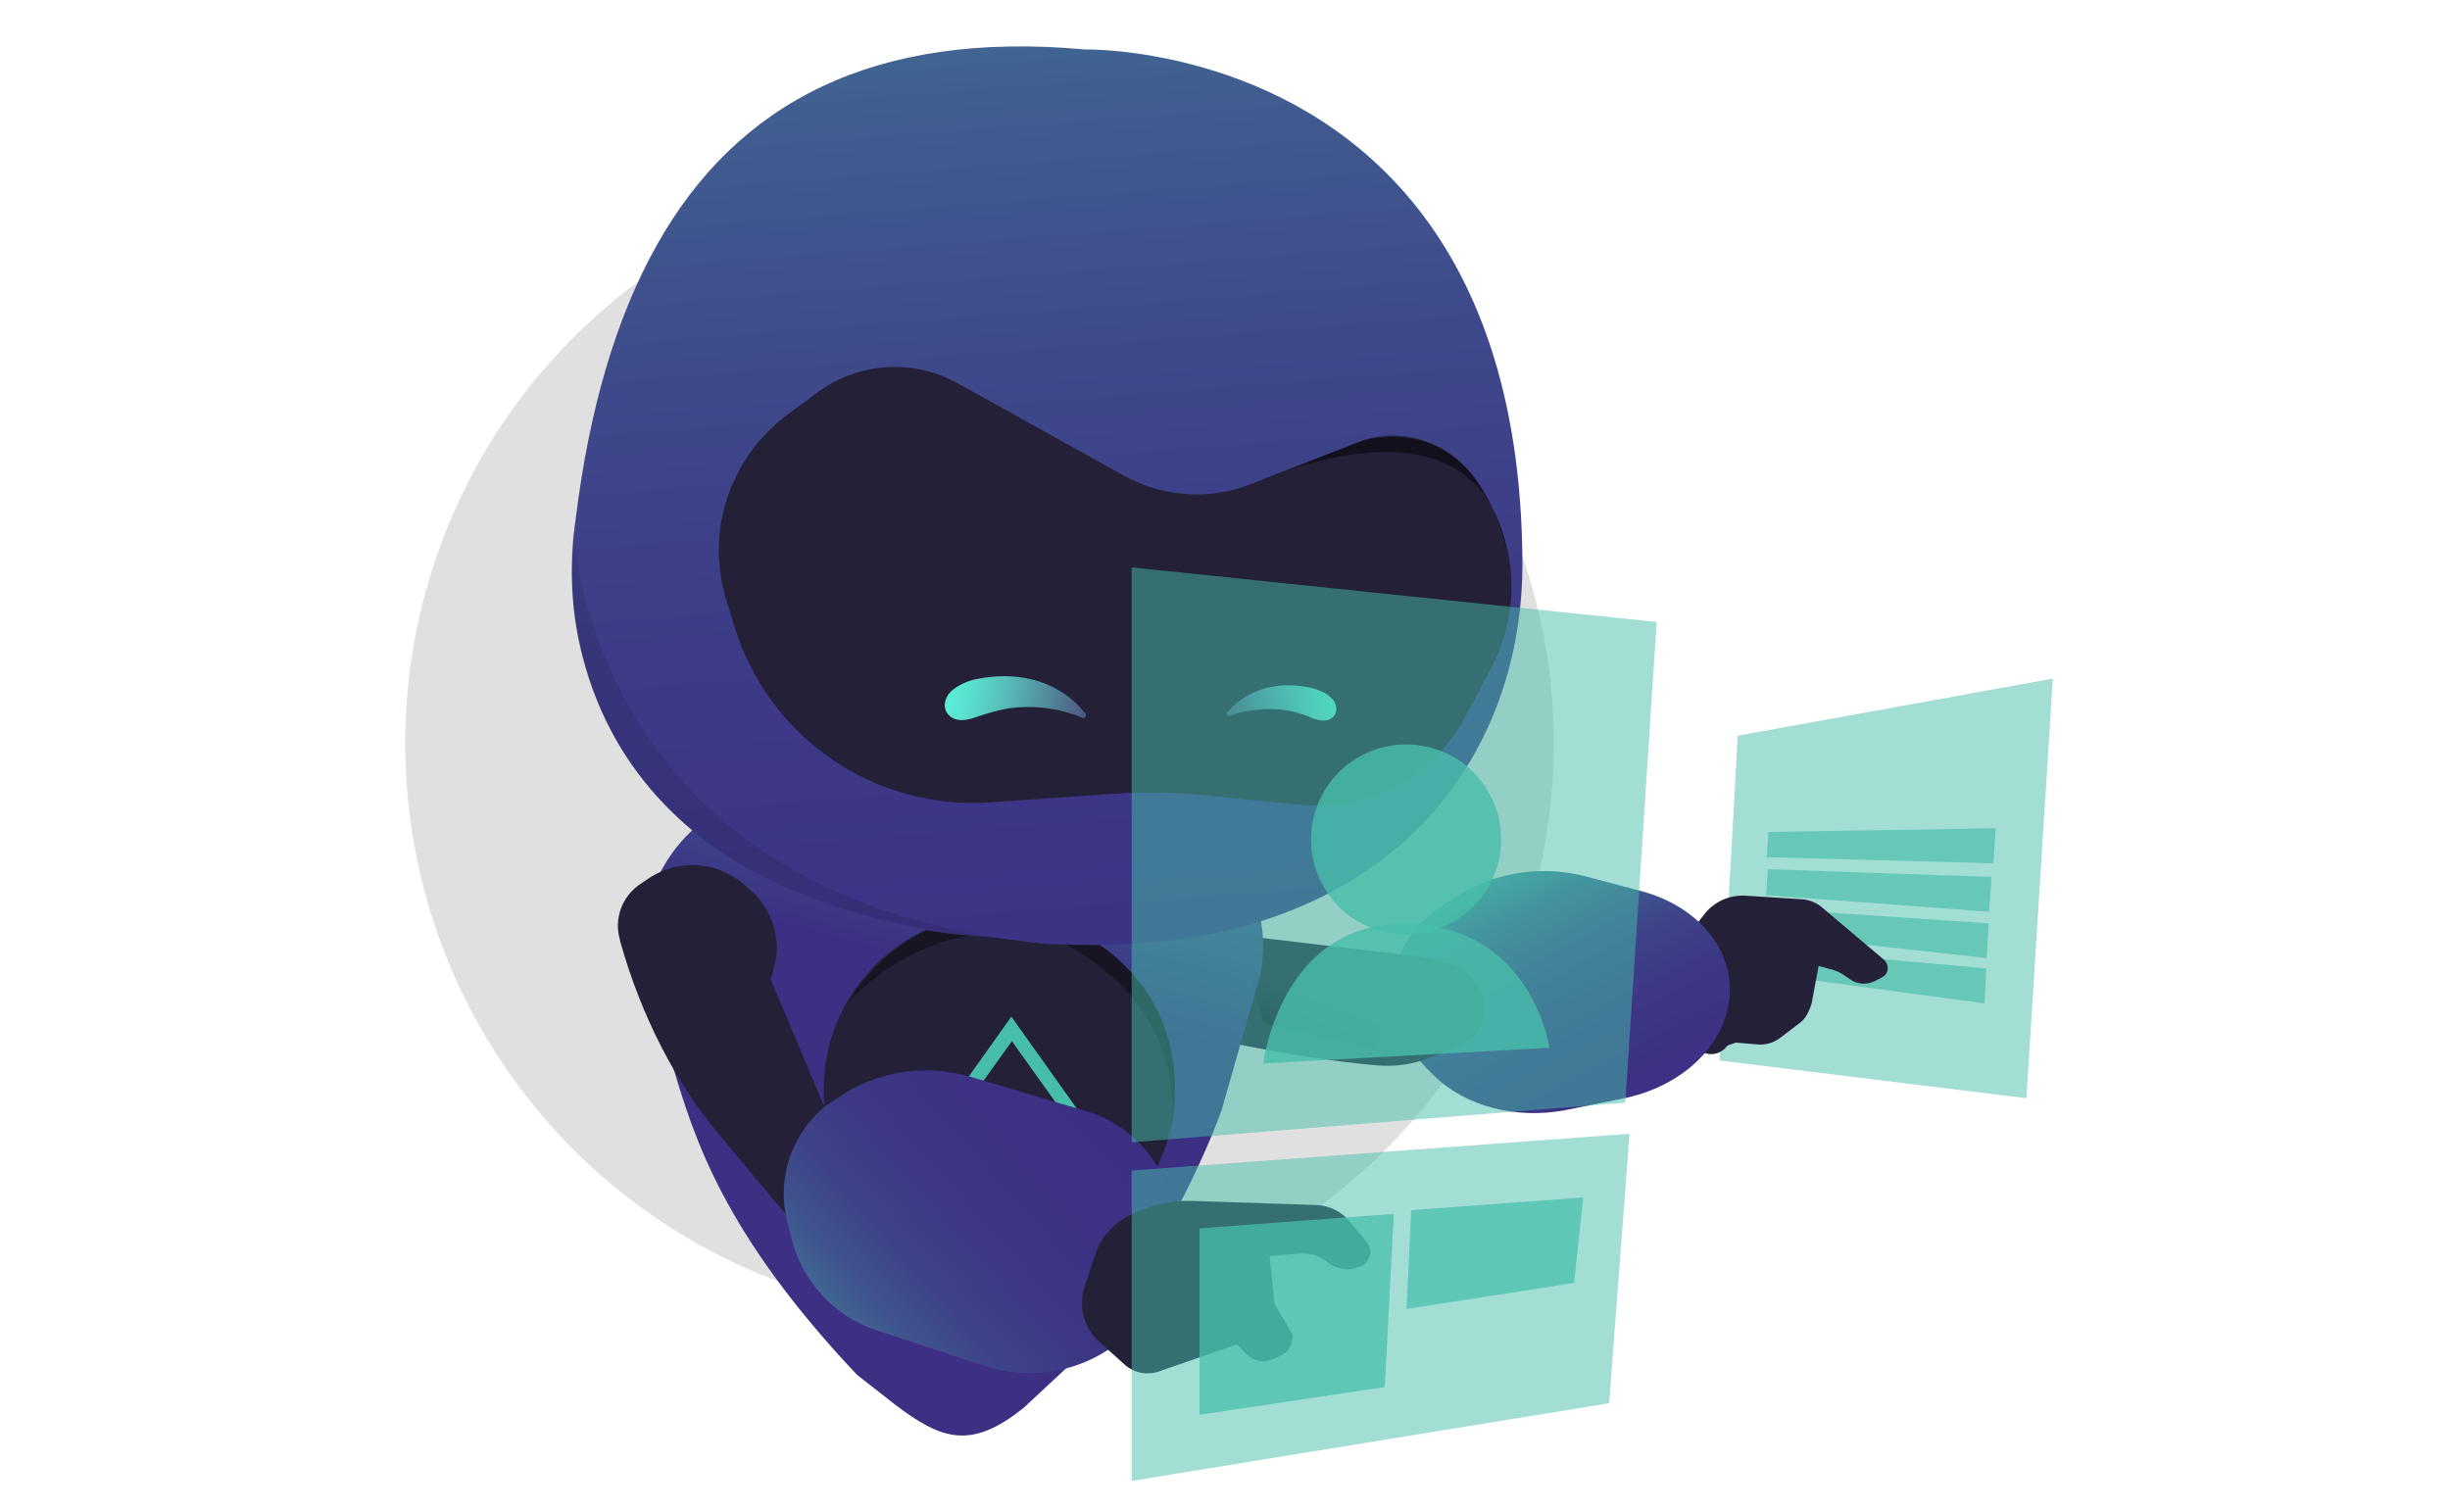 <?xml version="1.0" encoding="utf-8"?>
<!-- Generator: Adobe Illustrator 25.2.3, SVG Export Plug-In . SVG Version: 6.00 Build 0)  -->
<svg version="1.1" id="Layer_1" xmlns="http://www.w3.org/2000/svg" xmlns:xlink="http://www.w3.org/1999/xlink" x="0px" y="0px"
	 viewBox="0 0 1000 617.3" style="enable-background:new 0 0 1000 617.3;" xml:space="preserve">
<style type="text/css">
	.st0{fill:#E0E0E0;}
	.st1{opacity:0.5;fill:#47BEAA;enable-background:new    ;}
	.st2{opacity:0.65;fill:#47BEAA;enable-background:new    ;}
	.st3{fill:#242038;}
	.st4{fill:url(#SVGID_1_);}
	.st5{fill:url(#SVGID_2_);}
	.st6{display:none;opacity:0.2;enable-background:new    ;}
	.st7{fill-rule:evenodd;clip-rule:evenodd;fill:#242038;}
	.st8{fill-rule:evenodd;clip-rule:evenodd;fill:#171523;}
	.st9{enable-background:new    ;}
	.st10{fill:#47BEAA;}
	.st11{fill:url(#SVGID_3_);}
	.st12{opacity:0.1;enable-background:new    ;}
	.st13{fill:url(#SVGID_4_);}
	.st14{fill:url(#SVGID_5_);}
	.st15{opacity:0.75;fill:url(#SVGID_6_);enable-background:new    ;}
	.st16{fill:url(#SVGID_7_);}
	.st17{opacity:0.5;fill:url(#SVGID_8_);enable-background:new    ;}
	.st18{opacity:0.8;fill:#47BEAA;enable-background:new    ;}
	.st19{opacity:0.75;fill:#47BEAA;stroke:#47BEAA;stroke-miterlimit:10;enable-background:new    ;}
	.st20{opacity:0.75;fill:#47BEAA;enable-background:new    ;}
</style>
<circle class="st0" cx="399.8" cy="303.5" r="234.4"/>
<polygon class="st1" points="827.1,448.3 701.9,432.9 709.3,300.3 837.9,277 "/>
<polygon class="st2" points="813.6,352.4 814.6,338.1 721.8,339.6 721.1,349.9 "/>
<polygon class="st2" points="811.9,372.2 812.9,358 721.6,354.8 720.8,365.4 "/>
<polygon class="st2" points="810.9,391.1 811.7,376.9 721.1,370.8 720.6,381.1 "/>
<polygon class="st2" points="810,409.6 810.7,395.3 719.6,387.2 719.1,397.3 "/>
<path class="st3" d="M686.5,385l9.3-12c3.9-4.9,9.8-7.6,16.2-7.4l23.6,1.5c2.7,0.2,5.4,1.2,7.6,2.9l25.8,21.8c2.2,2,2,5.6-0.7,7.1
	l-2.9,1.5c-3.4,1.7-7.4,1.5-10.3-0.7l-1.5-1c-2-1.5-4.4-2.7-6.9-3.2l-4.4-1.2l-2.9,15.5c-1.5,4.4-2.9,6.6-5.9,8.6l-7.1,5.4
	c-2.7,2-6.1,2.9-9.3,2.5l-8.6-0.7l-3.4,1.2c-2,2.7-5.4,4.2-8.8,3.2l-2.5-0.7c-4.7-1.2-7.9-5.4-7.9-10.3l-3.2-22.8
	C682.8,392.1,684,388.2,686.5,385z"/>
<linearGradient id="SVGID_1_" gradientUnits="userSpaceOnUse" x1="433.774" y1="524.549" x2="388.072" y2="654.438" gradientTransform="matrix(0.958 -1.033 1.012 0.939 -339.423 301.345)">
	<stop  offset="0" style="stop-color:#47BEAA"/>
	<stop  offset="3.766621e-02" style="stop-color:#45A5A3"/>
	<stop  offset="9.566550e-02" style="stop-color:#43869B"/>
	<stop  offset="0.161" style="stop-color:#416A94"/>
	<stop  offset="0.236" style="stop-color:#3F548E"/>
	<stop  offset="0.322" style="stop-color:#3E4389"/>
	<stop  offset="0.429" style="stop-color:#3D3886"/>
	<stop  offset="0.58" style="stop-color:#3C3184"/>
	<stop  offset="0.997" style="stop-color:#3C2F84"/>
</linearGradient>
<path class="st4" d="M571.8,414.2l-2.5-10.1c-1-13.5,6.6-26.5,20.1-34.9l7.6-4.7c14.7-8.8,33.6-11.3,50.8-6.6l22.3,5.9
	c22.8,6.1,37.6,23.8,35.8,43.2l0,0c-1.7,19.9-19.6,36.8-43.9,41.5l-23.3,4.7c-19.9,3.7-40.5-1.5-53.5-14.2l-2.9-2.9
	C576.3,429.9,572.6,422.3,571.8,414.2z"/>
<path class="st3" d="M596.9,426l-10.6,4.7c-7.6,3.4-15.7,4.9-24.1,4.2c-32.4-2.7-87.4-13.7-111.4-22.8l-0.7-0.2
	c-8.1-3.2-12.3-10.1-10.3-17.4l1-3.7c2.7-11.5,14.2-20.4,28-22.6l3.2-0.5c12-1.7,23.3,2.2,29.7,10.1l3.2,3.9l74.9,8.8l9.3,2
	c10.1,2,16.7,10.8,16.7,20.4C606,418.1,602.3,423.5,596.9,426z"/>
<linearGradient id="SVGID_2_" gradientUnits="userSpaceOnUse" x1="448.978" y1="208.861" x2="385.897" y2="443.108" gradientTransform="matrix(1 0 0 1 0 -46)">
	<stop  offset="0" style="stop-color:#47BEAA"/>
	<stop  offset="0.184" style="stop-color:#45A9A4"/>
	<stop  offset="0.564" style="stop-color:#417396"/>
	<stop  offset="0.997" style="stop-color:#3C2F84"/>
</linearGradient>
<path class="st5" d="M310.2,323.9l80-20.4l83.2,25.5c32.6,10.1,50.3,45.4,38.5,77.6l-13.3,46.6c-8.3,23.1-30.7,69.7-59.2,101.4
	l-21.4,19.9c-21.8,17.7-33.9,13-52.5-1l-15.7-12.3c-54.7-57.9-66.5-97-75.1-125.7l-9.6-32.4C254.9,368.6,275.3,332.7,310.2,323.9z"
	/>
<path class="st6" d="M473.7,401.1c0,0-32.4-89.7,27-84.5l-31.4-6.1C469.3,310.5,424.6,326.8,473.7,401.1z"/>
<circle class="st7" cx="407.9" cy="444.7" r="71.7"/>
<path class="st8" d="M346,409.3c0,0,29.7-53,89.6-30.9c0,0,54.7,19.9,42,84.9c0,0,11.8-49.1-44.4-78.8
	C433.2,384.5,387.5,366.6,346,409.3z"/>
<g>
	<g>
		<g>
			<g id="Shape_1_10_" class="st9">
				<path class="st10" d="M412.8,474.4l-29.9-17.4l29.9-42l29.9,42L412.8,474.4z M391.4,455.2l21.6,12.5l21.6-12.5L413,425
					L391.4,455.2z"/>
			</g>
			<g id="Ellipse_2_copy_23_18_" class="st9">
				<g id="Ellipse_2_copy_23_19_">
					<g>
						<polygon class="st10" points="412.8,446.6 400.7,453.7 412.8,460.9 425.3,453.7 						"/>
					</g>
				</g>
			</g>
		</g>
	</g>
</g>
<linearGradient id="SVGID_3_" gradientUnits="userSpaceOnUse" x1="1053.451" y1="-495.731" x2="1111.899" y2="340.918" gradientTransform="matrix(-0.989 0.147 0.147 0.989 1507.807 120.22)">
	<stop  offset="0" style="stop-color:#47BEAA"/>
	<stop  offset="1.072027e-03" style="stop-color:#47BEAA"/>
	<stop  offset="9.717404e-02" style="stop-color:#4498A0"/>
	<stop  offset="0.199" style="stop-color:#427897"/>
	<stop  offset="0.31" style="stop-color:#405D90"/>
	<stop  offset="0.431" style="stop-color:#3E498B"/>
	<stop  offset="0.567" style="stop-color:#3D3A87"/>
	<stop  offset="0.731" style="stop-color:#3C3285"/>
	<stop  offset="0.997" style="stop-color:#3C2F84"/>
</linearGradient>
<path class="st11" d="M236.5,262.5C259.4,367.1,375,380.6,398.3,382.1c3.2,0.2,18.9,2,22.3,2.5c10.3,1.2,7.6,0.7,16.9,1
	c81.5,2.7,129.9-29.5,154.4-62.6c19.9-26.8,29.5-59.4,29.5-92.8C620.9,88.7,543.6,42.6,491.1,27.6c-27.5-7.9-48.1-7.4-48.1-7.4
	c-86.4-7.9-142.4,21.8-175,80c-16.7,29.7-27.5,67.3-32.9,110.7C232.6,228.1,232.8,245.6,236.5,262.5z"/>
<path class="st12" d="M420.6,384.5c0,0-76.1-2.2-127.4-37.6c0,0-68.2-40.7-59.2-130.8C234.1,216.1,239,364.4,420.6,384.5z"/>
<path class="st3" d="M321.5,169.2l12.3-9.1c16.7-12.3,39-13.7,57-3.7l68,37.8c16,8.8,34.9,10.1,51.8,3.4l43-16.9
	c18.7-7.4,39.8,0,50.1,17.2l3.2,5.4c12.8,21.4,13.3,47.6,1.7,69.5l-10.3,19.4c-13,24.8-40,39-67.8,36.3l-39-3.9
	c-12.5-1.2-25.3-1.5-38-0.5l-49.3,3.4c-47.1,3.4-90.3-26.3-104.3-71.4l-3.4-11C287.8,216.9,297.9,186.7,321.5,169.2z"/>
<g>
	<g>
		<g>
			
				<linearGradient id="SVGID_4_" gradientUnits="userSpaceOnUse" x1="90.041" y1="-46.281" x2="147.507" y2="-46.281" gradientTransform="matrix(-0.985 -0.171 -0.171 0.985 524.106 353.014)">
				<stop  offset="0" style="stop-color:#4D567E"/>
				<stop  offset="0.257" style="stop-color:#518599"/>
				<stop  offset="0.603" style="stop-color:#57BEBA"/>
				<stop  offset="0.86" style="stop-color:#5AE2CE"/>
				<stop  offset="0.997" style="stop-color:#5BEFD6"/>
			</linearGradient>
			<path class="st13" d="M442.5,290.7c0,0-13.5-19.6-43.9-13.5c-3.7,0.7-7.6,2.5-10.3,4.9c-2.7,2.5-3.9,6.9-1,9.8
				c2.7,2.9,7.1,2.2,10.6,1c4.4-1.5,8.8-2.9,13.5-3.7c10.1-1.5,20.6-0.2,30.2,3.7C443,293.9,444,291.5,442.5,290.7z"/>
		</g>
	</g>
</g>
<g>
	<g>
		<g>
			
				<linearGradient id="SVGID_5_" gradientUnits="userSpaceOnUse" x1="632.816" y1="59.707" x2="677.588" y2="59.707" gradientTransform="matrix(0.99 -0.14 0.14 0.99 -134.482 320.741)">
				<stop  offset="0" style="stop-color:#4D567E"/>
				<stop  offset="0.257" style="stop-color:#518599"/>
				<stop  offset="0.603" style="stop-color:#57BEBA"/>
				<stop  offset="0.86" style="stop-color:#5AE2CE"/>
				<stop  offset="0.997" style="stop-color:#5BEFD6"/>
			</linearGradient>
			<path class="st14" d="M501.9,292.2c7.6-2.7,15.7-3.4,23.6-2.2c3.7,0.7,6.9,1.7,10.3,3.2c2.7,1,5.9,1.7,8.3-0.5
				c2.2-2.2,1.5-5.6-0.5-7.6c-2-2.2-5.2-3.4-7.9-4.2c-23.6-5.4-34.4,9.6-34.4,9.6C499.9,290.7,500.7,292.7,501.9,292.2z"/>
		</g>
	</g>
</g>
<path class="st3" d="M340.9,519.8l-47.4-56.7c-17.7-21.1-31.7-48.1-40.3-78.6l-0.2-1c-2.5-8.6,1-17.9,8.6-22.8l3.7-2.5
	c11.8-7.6,27.2-6.6,38,2.5l2.5,2.2c9.1,7.6,13.3,19.9,10.3,31.4l-1.5,5.6l30.9,73.4L340.9,519.8z"/>
<linearGradient id="SVGID_6_" gradientUnits="userSpaceOnUse" x1="443.598" y1="582.392" x2="474.417" y2="557.57" gradientTransform="matrix(0.863 -0.505 0.505 0.863 -149.259 156.798)">
	<stop  offset="0" style="stop-color:#000000"/>
	<stop  offset="0.727" style="stop-color:#000000;stop-opacity:0"/>
</linearGradient>
<path class="st15" d="M515.4,417.2l-4.9-19.1l54.7,18.4c0,0-1,1-3.2,11.5C562,428.2,519.6,419.4,515.4,417.2z"/>
<linearGradient id="SVGID_7_" gradientUnits="userSpaceOnUse" x1="316.305" y1="617.717" x2="497.799" y2="455.633" gradientTransform="matrix(1 0 0 1 0 -46)">
	<stop  offset="0" style="stop-color:#47BEAA"/>
	<stop  offset="3.766621e-02" style="stop-color:#45A5A3"/>
	<stop  offset="9.566550e-02" style="stop-color:#43869B"/>
	<stop  offset="0.161" style="stop-color:#416A94"/>
	<stop  offset="0.236" style="stop-color:#3F548E"/>
	<stop  offset="0.322" style="stop-color:#3E4389"/>
	<stop  offset="0.429" style="stop-color:#3D3886"/>
	<stop  offset="0.58" style="stop-color:#3C3184"/>
	<stop  offset="0.997" style="stop-color:#3C2F84"/>
</linearGradient>
<path class="st16" d="M339.6,449.6l2.7-1.7c15.7-10.8,35.6-13.7,54-8.3l47.1,14c19.9,5.9,33.9,23.3,35.8,43.7l0,0
	c1.7,19.4-6.4,38.3-21.8,50.1l-1.7,1.2c-15.2,11.5-35.1,15-53.3,9.1l-44.7-14.7c-17.2-5.6-30.2-19.9-34.6-37.3l-2-7.9
	C316.8,479.5,324.2,460.1,339.6,449.6z"/>
<linearGradient id="SVGID_8_" gradientUnits="userSpaceOnUse" x1="516.084" y1="259.611" x2="611.744" y2="246.107" gradientTransform="matrix(1 0 0 1 0 -46)">
	<stop  offset="0" style="stop-color:#000000"/>
	<stop  offset="0.997" style="stop-color:#000000"/>
</linearGradient>
<path class="st17" d="M513.7,196.5c0,0,91.1-42,101.9,31.4c0,0-8.1-58.2-58.2-48.4C557.6,179.5,515.6,195.7,513.7,196.5z"/>
<path class="st3" d="M442.7,525.2l4.2-12.8c2.2-6.9,7.1-12.5,13.5-16l2.2-1c7.4-3.7,15.5-5.4,23.6-5.2l51.1,1.7
	c5.2,0.2,10.1,2.5,13.5,6.6l7.1,8.6c2.9,3.4,1.2,8.8-3.2,10.1l-1.7,0.5c-3.2,1-6.9,0.2-9.8-1.5l-2.9-2c-2.7-2-6.1-2.7-9.6-2.5
	l-12.5,1l2,19.6l7.4,12.5c0.2,3.7-1.7,7.1-4.9,8.6l-3.4,1.5c-3.4,1.5-7.4,0.7-10.1-1.7l-4.4-4.4l-31.7,11
	c-4.9,1.7-10.3,0.7-14.2-2.9l-9.8-8.8C442.5,542.6,440,533.5,442.7,525.2z"/>
<polygon class="st1" points="663.4,450.1 461.9,466.3 461.9,231.6 676.2,253.9 "/>
<polygon class="st1" points="656.8,572.8 461.9,604.5 461.9,477.8 665.1,462.8 "/>
<path class="st18" d="M515.6,434.1l116.8-6.4c0,0-7.1-49.8-58.4-50.6C522.7,376.2,515.6,434.1,515.6,434.1z"/>
<ellipse transform="matrix(0.316 -0.949 0.949 0.316 67.152 778.943)" class="st18" cx="573.9" cy="342.9" rx="38.8" ry="38.8"/>
<path class="st19" d="M704.9,405.1"/>
<polygon class="st20" points="489.6,501.4 489.6,577.5 565.2,566.2 568.9,495.5 "/>
<polygon class="st20" points="576,494 574.1,534.3 642.5,523.7 646.2,488.8 "/>
</svg>
